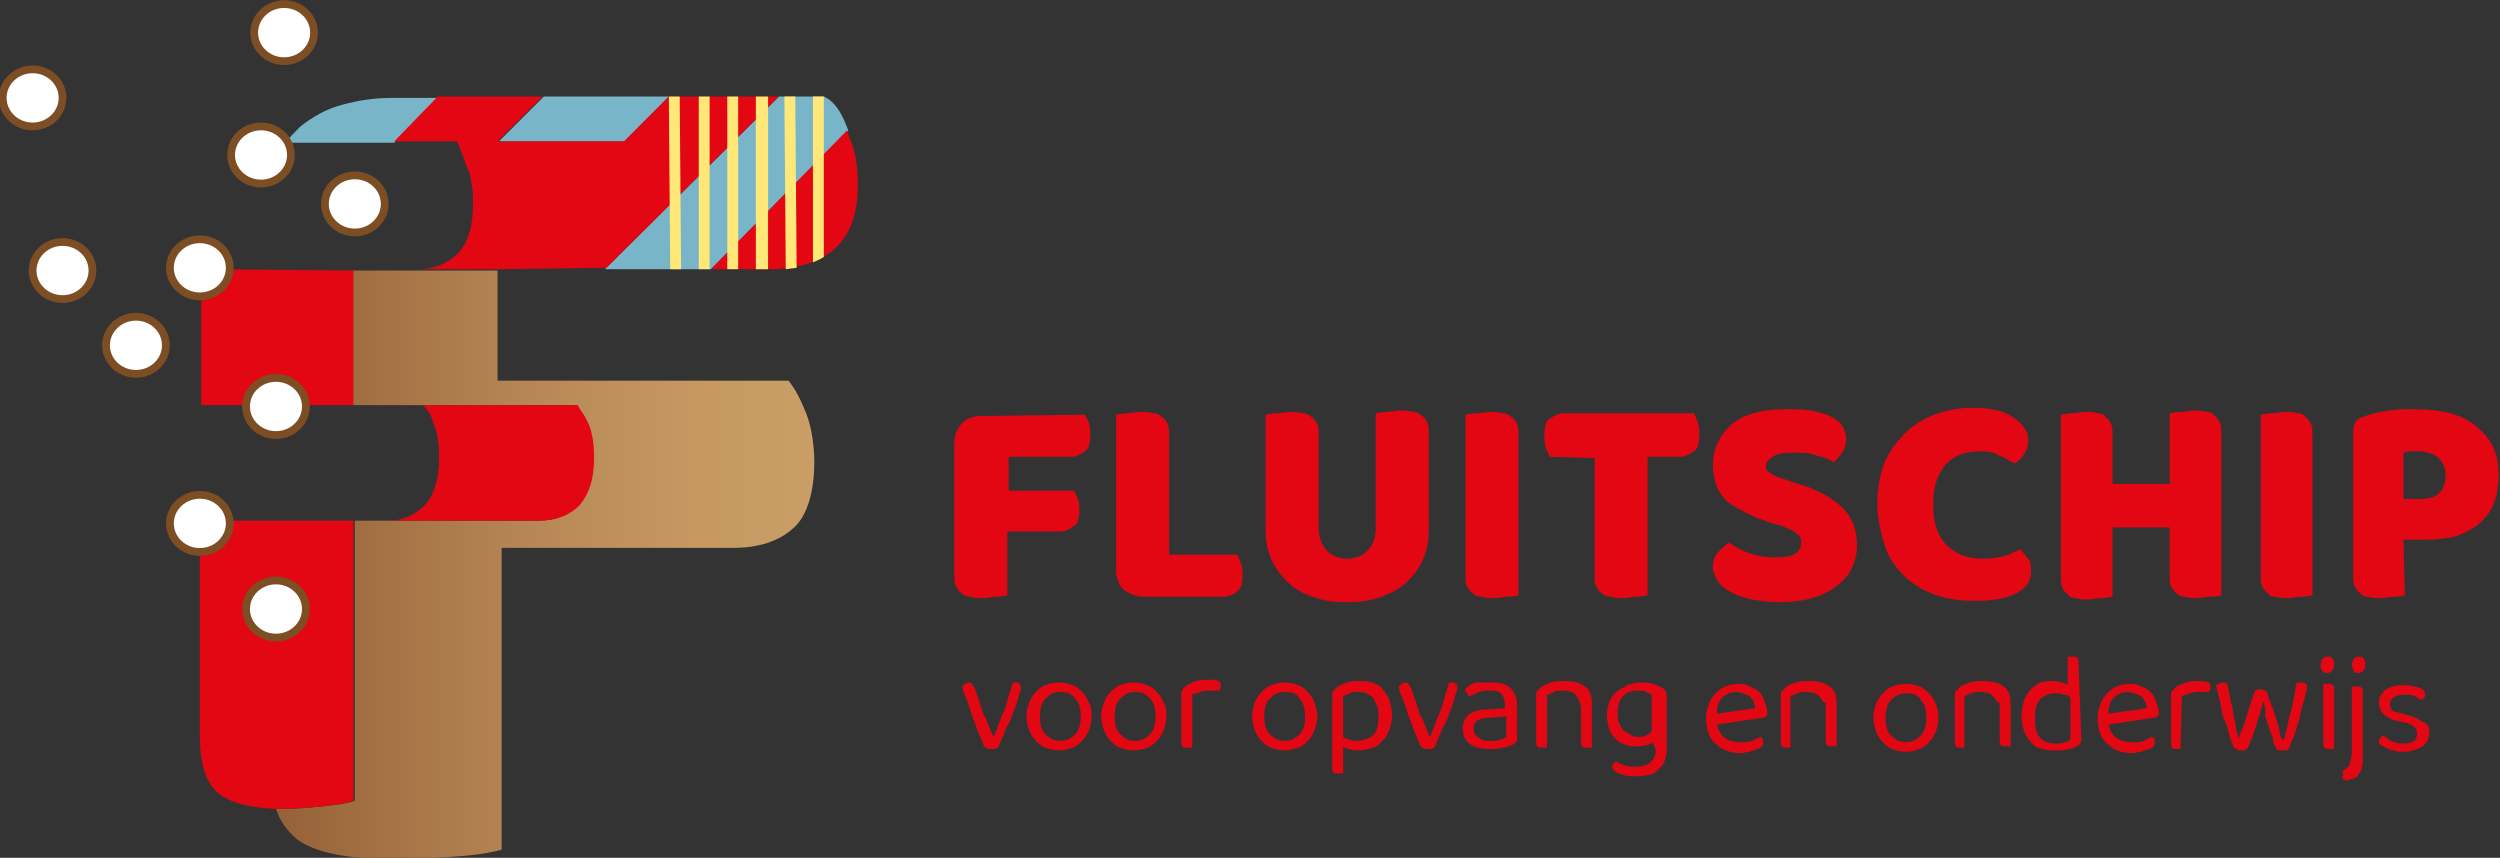 <?xml version="1.0" encoding="utf-8"?>
<!-- Generator: Adobe Illustrator 25.1.0, SVG Export Plug-In . SVG Version: 6.00 Build 0)  -->
<svg version="1.1" id="Layer_1" xmlns="http://www.w3.org/2000/svg" xmlns:xlink="http://www.w3.org/1999/xlink" x="0px" y="0px"
	 viewBox="0 0 183.9 63.1" style="enable-background:new 0 0 183.9 63.1;" xml:space="preserve">
<rect x="0" y="0" width="183.9" height="63.1" fill="#333333" stroke="none"/>
<style type="text/css">
	.st0{fill:#78B5C8;}
	.st1{fill:#E30613;}
	.st2{fill:none;}
	.st3{fill:url(#SVGID_1_);}
	.st4{fill:#FFFFFF;}
	.st5{fill:#FFE877;}
	.st6{fill:#FFFFFF;stroke:#7D4E24;stroke-width:0.571;stroke-miterlimit:10;}
</style>
<g>
	<path class="st0" d="M52.3,19.8L62.4,9.6c-0.4-1.1-0.9-2.1-1.8-2.5l-3.3,0L44.5,19.8H52.3z"/>
	<path class="st1" d="M57.1,19.8c1.8-0.1,3.3-0.6,4.3-1.5c1.1-1,1.7-2.5,1.7-4.6c0-1.2-0.1-2.3-0.5-3.3c-0.1-0.2-0.2-0.6-0.3-0.8
		L52.3,19.8H57.1z"/>
	<path class="st2" d="M30.5,19.9l6.1,0L30.5,19.9z"/>
	<path class="st0" d="M32.2,7.2l-3.4,0c-1.3,0-2.5,0.2-3.6,0.5l0,0c-1.2,0.3-2.2,0.9-3.1,1.6c-0.4,0.4-0.8,0.8-1.1,1.2H29L32.2,7.2z
		"/>
	
		<linearGradient id="SVGID_1_" gradientUnits="userSpaceOnUse" x1="19.733" y1="24.53" x2="59.885" y2="24.53" gradientTransform="matrix(1 0 0 -1 0 66)">
		<stop  offset="0" style="stop-color:#936037"/>
		<stop  offset="0.178" style="stop-color:#A26F42"/>
		<stop  offset="0.489" style="stop-color:#B78855"/>
		<stop  offset="0.773" style="stop-color:#C59862"/>
		<stop  offset="1" style="stop-color:#CA9E67"/>
	</linearGradient>
	<path class="st3" d="M59.3,30.4c-0.4-1-0.8-1.8-1.3-2.4H36.6v-8.1l-6.1,0l0,0h0l-4.6,0v9.9h5.1c0,0,0,0,0,0h11.4
		c0.3,0.5,0.6,0.6,0.8,1.4c0.3,0.7,0.4,1.6,0.4,2.5c0,1.6-0.4,2.8-1.1,3.5s-1.7,1.1-2.9,1.1H28.6c-0.1,0-0.2,0-0.3,0h-2.2v20.6
		c-0.5,0.2-1.3,0.3-2.2,0.4c-1,0.1-2,0.2-3,0.2c-0.2,0-0.4,0-0.6,0c0.3,0.9,0.8,1.6,1.5,2.2c1.3,1,3.7,1.5,7.2,1.5
		c1.6,0,3.1-0.1,4.6-0.2s2.6-0.3,3.3-0.5V40.3h17.1c1.8,0,3.3-0.5,4.3-1.4c1.1-0.9,1.6-2.8,1.6-4.9C59.9,32.8,59.7,31.4,59.3,30.4z"
		/>
	<path class="st0" d="M39.9,7.1L39.9,7.1L39.9,7.1z"/>
	<path class="st0" d="M27.2,19.8l3.3,0L27.2,19.8L27.2,19.8z"/>
	<path class="st0" d="M45.9,10.4l-9.3,9.4L49.2,7.1l-9.2,0l-3.3,3.3H45.9z"/>
	<path class="st1" d="M36.6,10.4l3.3-3.3l0,0L36.6,10.4L36.6,10.4z"/>
	<path class="st1" d="M27.3,19.8L27.3,19.8L27.3,19.8z"/>
	<path class="st1" d="M21.1,10.4h-0.4c0,0,0,0,0,0H21.1L21.1,10.4z"/>
	<path class="st1" d="M29,10.4L29,10.4h-7.8l0,0H29z"/>
	<path class="st1" d="M32.3,33.7c0,1.6-0.4,2.8-1.1,3.5c-0.7,0.7-1.6,1.1-2.6,1.1h11.1c1.2,0,2.2-0.4,2.9-1.1
		c0.7-0.8,1.1-1.9,1.1-3.5c0-1-0.1-1.8-0.4-2.5c-0.3-0.7-0.5-0.8-0.8-1.4H31.1c0.3,0.3,0.6,0.6,0.8,1.4
		C32.2,31.8,32.3,32.7,32.3,33.7z"/>
	<path class="st1" d="M14.7,38.3v15.8c0,2,0.4,3.4,1.3,4.2c0.8,0.7,2.2,1.1,4.2,1.2c0.2,0,0.4,0,0.6,0c1.1,0,2.1-0.1,3-0.2
		s1.7-0.2,2.2-0.4V38.3h-6.4H14.7z"/>
	<path class="st1" d="M26,29.8v-9.9l-11.2-0.1l0,10H26z"/>
	<path class="st1" d="M49.2,7.1l-3.3,3.3h-9.3l3.3-3.3l-7.7,0L29,10.4l0,0h4.6c0.3,0.5,0.8,2.2,0.9,2.2l0,0v0
		c0.2,0.7,0.3,1.5,0.3,2.3c0,1.6-0.3,2.8-1,3.6c-0.7,0.8-1.8,1.3-3,1.3l5.9,0l7.9-0.1L57.3,7.1L49.2,7.1z"/>
	<path class="st4" d="M30.5,19.9L30.5,19.9L30.5,19.9L30.5,19.9L30.5,19.9z"/>
	<path class="st4" d="M26.1,38.3h2.2c0.1,0,0.2,0,0.3,0L26.1,38.3L26.1,38.3z"/>
	<path class="st4" d="M31.1,29.8L31.1,29.8H26l0,0H31.1z"/>
	<path class="st4" d="M30.5,19.9L30.5,19.9L30.5,19.9L30.5,19.9z"/>
	<g>
		<path class="st5" d="M52.2,7.1l0,12.7h-0.8l0-12.7H52.2z"/>
		<path class="st5" d="M60.6,7.1l0,11.8c0,0-0.3,0.2-0.8,0.4l0-12.2H60.6z"/>
		<path class="st5" d="M58.5,7.1l0.1,12.6l-0.8,0.1L57.7,7.1H58.5z"/>
		<path class="st5" d="M56.5,7.1l0,12.7h-0.9V7.1H56.5z"/>
		<path class="st5" d="M54.3,7.1l0,12.7h-0.8l0-12.7H54.3z"/>
		<g>
			<path class="st5" d="M50,7.1l0.1,12.7h-0.8L49.2,7.1H50z"/>
		</g>
	</g>
</g>
<path class="st1" d="M79.8,30.5c0.1,0.2,0.2,0.4,0.3,0.6c0.1,0.3,0.1,0.5,0.1,0.9c0,0.6-0.1,1-0.4,1.2s-0.6,0.4-1,0.4h-4.6v2.5h4.8
	c0.1,0.2,0.2,0.4,0.3,0.6c0.1,0.3,0.1,0.5,0.1,0.8c0,0.6-0.1,1-0.4,1.2s-0.6,0.4-1,0.4h-3.9v4.7c-0.2,0-0.4,0.1-0.8,0.1
	c-0.3,0-0.7,0.1-1,0.1c-0.3,0-0.6,0-0.9-0.1c-0.3,0-0.5-0.1-0.7-0.3c-0.2-0.1-0.3-0.3-0.4-0.5c-0.1-0.2-0.1-0.5-0.1-0.9v-9.6
	c0-0.6,0.2-1.1,0.6-1.5s0.9-0.5,1.5-0.5L79.8,30.5L79.8,30.5z"/>
<path class="st1" d="M84.2,43.9c-0.6,0-1.1-0.2-1.5-0.5s-0.6-0.9-0.6-1.5V30.5c0.2,0,0.4-0.1,0.8-0.1c0.3,0,0.7-0.1,1-0.1
	c0.3,0,0.6,0,0.9,0.1c0.3,0,0.5,0.1,0.7,0.3c0.2,0.1,0.3,0.3,0.4,0.5c0.1,0.2,0.1,0.5,0.1,0.9v8.7H91c0.1,0.2,0.2,0.4,0.3,0.7
	c0.1,0.3,0.1,0.5,0.1,0.8c0,0.6-0.1,1-0.4,1.2c-0.2,0.2-0.6,0.4-1,0.4L84.2,43.9L84.2,43.9z"/>
<path class="st1" d="M105.1,38.9c0,0.8-0.1,1.5-0.4,2.2c-0.3,0.7-0.7,1.2-1.2,1.7c-0.5,0.5-1.1,0.8-1.9,1.1s-1.6,0.4-2.5,0.4
	c-0.9,0-1.8-0.1-2.5-0.4c-0.7-0.2-1.4-0.6-1.9-1.1s-0.9-1-1.2-1.7c-0.3-0.7-0.4-1.4-0.4-2.2v-8.4c0.2,0,0.4-0.1,0.8-0.1
	c0.3,0,0.7-0.1,1-0.1c0.3,0,0.6,0,0.9,0.1c0.3,0,0.5,0.1,0.7,0.3c0.2,0.1,0.3,0.3,0.4,0.5c0.1,0.2,0.1,0.5,0.1,0.9v6.7
	c0,0.7,0.2,1.3,0.6,1.7c0.4,0.4,0.9,0.6,1.5,0.6c0.6,0,1.1-0.2,1.5-0.6c0.4-0.4,0.6-1,0.6-1.7v-8.4c0.2,0,0.4-0.1,0.8-0.1
	c0.3,0,0.7-0.1,1-0.1c0.3,0,0.6,0,0.9,0.1c0.3,0,0.5,0.1,0.7,0.3c0.2,0.1,0.3,0.3,0.4,0.5c0.1,0.2,0.1,0.5,0.1,0.9L105.1,38.9
	L105.1,38.9z"/>
<path class="st1" d="M111.7,43.8c-0.2,0-0.4,0.1-0.8,0.1c-0.3,0-0.7,0.1-1,0.1c-0.3,0-0.6,0-0.9-0.1c-0.3,0-0.5-0.1-0.7-0.3
	c-0.2-0.1-0.3-0.3-0.4-0.5c-0.1-0.2-0.1-0.5-0.1-0.9V30.5c0.2,0,0.4-0.1,0.8-0.1s0.7-0.1,1-0.1c0.3,0,0.6,0,0.9,0.1
	c0.3,0,0.5,0.1,0.7,0.3c0.2,0.1,0.3,0.3,0.4,0.5c0.1,0.2,0.1,0.5,0.1,0.9V43.8z"/>
<path class="st1" d="M114,33.6c-0.1-0.2-0.2-0.4-0.3-0.7c-0.1-0.3-0.1-0.6-0.1-0.9c0-0.6,0.1-1,0.4-1.2s0.6-0.4,1-0.4h9.6
	c0.1,0.2,0.2,0.4,0.3,0.7c0.1,0.3,0.1,0.6,0.1,0.9c0,0.6-0.1,1-0.4,1.2s-0.6,0.4-1,0.4h-2.4v10.2c-0.2,0-0.4,0.1-0.8,0.1
	c-0.3,0-0.7,0.1-1,0.1c-0.3,0-0.6,0-0.9-0.1c-0.3,0-0.5-0.1-0.7-0.3c-0.2-0.1-0.3-0.3-0.4-0.5c-0.1-0.2-0.1-0.5-0.1-0.9v-8.5
	L114,33.6L114,33.6z"/>
<path class="st1" d="M130.4,38.5c-0.6-0.2-1.2-0.4-1.8-0.7s-1-0.5-1.4-0.8c-0.4-0.3-0.7-0.7-0.9-1.2s-0.3-1-0.3-1.6
	c0-1.2,0.5-2.2,1.4-3c1-0.8,2.3-1.1,4-1.1c0.6,0,1.2,0,1.8,0.1c0.5,0.1,1,0.2,1.4,0.4c0.4,0.2,0.7,0.4,0.9,0.7
	c0.2,0.3,0.3,0.6,0.3,1c0,0.4-0.1,0.7-0.3,1c-0.2,0.3-0.4,0.5-0.6,0.7c-0.3-0.2-0.8-0.4-1.3-0.5c-0.5-0.2-1.1-0.2-1.8-0.2
	c-0.7,0-1.1,0.1-1.4,0.3c-0.3,0.2-0.5,0.4-0.5,0.7c0,0.2,0.1,0.4,0.3,0.5c0.2,0.1,0.5,0.3,0.9,0.4l1.2,0.4c1.4,0.4,2.4,1,3.2,1.7
	c0.7,0.7,1.1,1.6,1.1,2.8c0,1.2-0.5,2.3-1.5,3c-1,0.8-2.4,1.2-4.3,1.2c-0.7,0-1.3-0.1-1.9-0.2c-0.6-0.1-1.1-0.3-1.5-0.5
	s-0.8-0.5-1-0.8c-0.2-0.3-0.4-0.7-0.4-1.1c0-0.4,0.1-0.8,0.4-1.1s0.5-0.5,0.8-0.7c0.4,0.3,0.9,0.6,1.5,0.8c0.6,0.2,1.2,0.3,1.9,0.3
	c0.7,0,1.2-0.1,1.5-0.3c0.3-0.2,0.4-0.5,0.4-0.8s-0.1-0.5-0.4-0.7c-0.2-0.2-0.6-0.3-1-0.5L130.4,38.5z"/>
<path class="st1" d="M145.7,33.2c-1.1,0-2,0.3-2.6,1c-0.6,0.7-0.9,1.7-0.9,2.9c0,1.3,0.3,2.3,1,3c0.7,0.7,1.6,1,2.7,1
	c0.6,0,1.1-0.1,1.5-0.2s0.8-0.3,1.2-0.5c0.2,0.2,0.4,0.5,0.6,0.7s0.2,0.6,0.2,1c0,0.6-0.3,1.1-1,1.5s-1.7,0.6-3.1,0.6
	c-1,0-1.9-0.1-2.8-0.4s-1.6-0.7-2.3-1.3c-0.6-0.6-1.2-1.3-1.5-2.2s-0.6-2-0.6-3.2c0-1.2,0.2-2.2,0.5-3s0.9-1.6,1.5-2.2
	c0.6-0.6,1.4-1.1,2.2-1.4c0.8-0.3,1.7-0.5,2.7-0.5c1.4,0,2.4,0.2,3.1,0.7s1.1,1,1.1,1.7c0,0.4-0.1,0.7-0.3,1
	c-0.2,0.3-0.4,0.5-0.7,0.7c-0.4-0.2-0.8-0.5-1.2-0.6C146.8,33.3,146.3,33.2,145.7,33.2z"/>
<path class="st1" d="M163.4,43.8c-0.2,0-0.4,0.1-0.8,0.1c-0.4,0-0.7,0.1-1,0.1s-0.6,0-0.9-0.1c-0.3,0-0.5-0.1-0.6-0.3
	c-0.2-0.1-0.3-0.3-0.4-0.5s-0.1-0.5-0.1-0.9v-3.4h-4.2v5.1c-0.2,0-0.4,0.1-0.8,0.1c-0.4,0-0.7,0.1-1,0.1c-0.3,0-0.6,0-0.9-0.1
	c-0.3,0-0.5-0.1-0.6-0.3c-0.2-0.1-0.3-0.3-0.4-0.5s-0.1-0.5-0.1-0.9V30.5c0.2,0,0.4-0.1,0.8-0.1c0.4,0,0.7-0.1,1-0.1
	c0.3,0,0.6,0,0.9,0.1c0.3,0,0.5,0.1,0.6,0.3c0.2,0.1,0.3,0.3,0.4,0.5c0.1,0.2,0.1,0.5,0.1,0.9v3.5h4.2v-5.2c0.2,0,0.4-0.1,0.8-0.1
	c0.4,0,0.7-0.1,1-0.1c0.3,0,0.6,0,0.9,0.1c0.3,0,0.5,0.1,0.6,0.3c0.2,0.1,0.3,0.3,0.4,0.5c0.1,0.2,0.1,0.5,0.1,0.9L163.4,43.8
	L163.4,43.8z"/>
<path class="st1" d="M170.1,43.8c-0.2,0-0.4,0.1-0.8,0.1c-0.4,0-0.7,0.1-1,0.1c-0.3,0-0.6,0-0.9-0.1c-0.3,0-0.5-0.1-0.6-0.3
	c-0.2-0.1-0.3-0.3-0.4-0.5s-0.1-0.5-0.1-0.9V30.5c0.2,0,0.4-0.1,0.8-0.1c0.4,0,0.7-0.1,1-0.1c0.3,0,0.6,0,0.9,0.1
	c0.3,0,0.5,0.1,0.6,0.3c0.2,0.1,0.3,0.3,0.4,0.5c0.1,0.2,0.1,0.5,0.1,0.9V43.8z"/>
<path class="st1" d="M176.9,43.8c-0.2,0-0.4,0.1-0.8,0.1c-0.4,0-0.7,0.1-1,0.1c-0.3,0-0.6,0-0.9-0.1c-0.3,0-0.5-0.1-0.6-0.3
	c-0.2-0.1-0.3-0.3-0.4-0.5s-0.1-0.5-0.1-0.9V31.7c0-0.3,0.1-0.5,0.2-0.7s0.4-0.3,0.7-0.4c0.5-0.2,1.1-0.3,1.7-0.4
	c0.6-0.1,1.3-0.1,1.9-0.1c2,0,3.6,0.4,4.6,1.3c1.1,0.9,1.6,2,1.6,3.5c0,0.7-0.1,1.4-0.3,2s-0.6,1.1-1,1.5c-0.4,0.4-1,0.7-1.7,1
	c-0.7,0.2-1.5,0.3-2.4,0.3h-1.6L176.9,43.8L176.9,43.8z M178,36.7c0.6,0,1.1-0.1,1.4-0.4s0.5-0.7,0.5-1.3c0-0.6-0.2-1-0.5-1.3
	s-0.9-0.5-1.5-0.5c-0.2,0-0.4,0-0.6,0c-0.1,0-0.3,0-0.5,0.1v3.4L178,36.7L178,36.7z"/>
<g>
	<ellipse class="st6" cx="20.9" cy="2.4" rx="2.2" ry="2.1"/>
	<ellipse class="st6" cx="10" cy="25.4" rx="2.2" ry="2.1"/>
	<ellipse class="st6" cx="19.2" cy="11.4" rx="2.2" ry="2.1"/>
	<ellipse class="st6" cx="4.6" cy="19.9" rx="2.2" ry="2.1"/>
	<ellipse class="st6" cx="2.4" cy="7.2" rx="2.2" ry="2.1"/>
	<ellipse class="st6" cx="14.7" cy="19.7" rx="2.2" ry="2.1"/>
	<ellipse class="st6" cx="14.7" cy="38.5" rx="2.2" ry="2.1"/>
	<ellipse class="st6" cx="20.3" cy="44.8" rx="2.2" ry="2.1"/>
	<ellipse class="st6" cx="20.3" cy="29.9" rx="2.2" ry="2.1"/>
	<ellipse class="st6" cx="26.1" cy="15" rx="2.2" ry="2.1"/>
</g>
<path class="st1" d="M74.7,50.2c0.1,0,0.2,0,0.3,0.1s0.1,0.2,0.1,0.3c0,0.1,0,0.2-0.1,0.4c-0.1,0.2-0.1,0.4-0.2,0.7
	c-0.1,0.3-0.2,0.5-0.3,0.8c-0.1,0.3-0.2,0.6-0.4,0.9s-0.2,0.6-0.4,0.9c-0.1,0.3-0.2,0.5-0.3,0.7c0,0-0.1,0-0.2,0.1
	c-0.1,0-0.2,0-0.3,0c-0.2,0-0.4-0.1-0.5-0.2c-0.1-0.1-0.1-0.3-0.2-0.5c-0.1-0.2-0.2-0.4-0.3-0.7c-0.1-0.3-0.2-0.5-0.3-0.8
	c-0.1-0.3-0.2-0.6-0.3-0.9c-0.1-0.3-0.2-0.6-0.3-0.8s-0.2-0.5-0.2-0.7c0.1-0.1,0.1-0.1,0.2-0.2c0.1,0,0.2-0.1,0.2-0.1
	c0.1,0,0.2,0,0.3,0.1s0.1,0.2,0.2,0.3l0.6,1.8c0,0.1,0.1,0.3,0.2,0.4c0.1,0.2,0.1,0.3,0.2,0.5c0.1,0.2,0.1,0.3,0.2,0.5
	c0.1,0.2,0.1,0.3,0.2,0.4h0c0.3-0.7,0.5-1.4,0.8-2c0.2-0.7,0.4-1.3,0.6-2C74.4,50.2,74.5,50.2,74.7,50.2z"/>
<path class="st1" d="M80.3,52.7c0,0.4-0.1,0.7-0.2,1s-0.3,0.6-0.5,0.8c-0.2,0.2-0.4,0.4-0.7,0.5s-0.6,0.2-1,0.2s-0.7-0.1-1-0.2
	c-0.3-0.1-0.5-0.3-0.7-0.5s-0.4-0.5-0.5-0.8s-0.2-0.7-0.2-1c0-0.4,0.1-0.7,0.2-1s0.3-0.6,0.5-0.8c0.2-0.2,0.4-0.4,0.7-0.5
	c0.3-0.1,0.6-0.2,1-0.2s0.7,0.1,1,0.2c0.3,0.1,0.5,0.3,0.7,0.5c0.2,0.2,0.4,0.5,0.5,0.8C80.3,52,80.3,52.3,80.3,52.7z M78,50.9
	c-0.5,0-0.8,0.2-1.1,0.5s-0.4,0.8-0.4,1.3c0,0.6,0.1,1,0.4,1.3c0.3,0.3,0.6,0.5,1.1,0.5c0.5,0,0.8-0.2,1.1-0.5s0.4-0.8,0.4-1.3
	s-0.1-1-0.4-1.3C78.8,51,78.5,50.9,78,50.9z"/>
<path class="st1" d="M85.8,52.7c0,0.4-0.1,0.7-0.2,1s-0.3,0.6-0.5,0.8c-0.2,0.2-0.4,0.4-0.7,0.5s-0.6,0.2-1,0.2s-0.7-0.1-1-0.2
	c-0.3-0.1-0.5-0.3-0.7-0.5s-0.4-0.5-0.5-0.8s-0.2-0.7-0.2-1c0-0.4,0.1-0.7,0.2-1s0.3-0.6,0.5-0.8c0.2-0.2,0.4-0.4,0.7-0.5
	c0.3-0.1,0.6-0.2,1-0.2s0.7,0.1,1,0.2c0.3,0.1,0.5,0.3,0.7,0.5c0.2,0.2,0.4,0.5,0.5,0.8C85.8,52,85.8,52.3,85.8,52.7z M83.5,50.9
	c-0.5,0-0.8,0.2-1.1,0.5S82,52.1,82,52.7c0,0.6,0.1,1,0.4,1.3c0.3,0.3,0.6,0.5,1.1,0.5c0.5,0,0.8-0.2,1.1-0.5s0.4-0.8,0.4-1.3
	s-0.1-1-0.4-1.3C84.3,51,83.9,50.9,83.5,50.9z"/>
<path class="st1" d="M87.7,55c0,0-0.1,0-0.2,0c-0.1,0-0.1,0-0.2,0c-0.3,0-0.4-0.1-0.4-0.4v-3.5c0-0.2,0-0.3,0.1-0.4
	c0.1-0.1,0.2-0.2,0.3-0.3c0.2-0.1,0.4-0.2,0.7-0.3c0.3-0.1,0.7-0.1,1-0.1c0.6,0,0.8,0.1,0.8,0.4c0,0.1,0,0.1,0,0.2
	c0,0.1-0.1,0.1-0.1,0.2c-0.1,0-0.2,0-0.3,0c-0.1,0-0.2,0-0.3,0c-0.3,0-0.6,0-0.8,0.1c-0.2,0.1-0.4,0.1-0.6,0.2L87.7,55L87.7,55z"/>
<path class="st1" d="M96.9,52.7c0,0.4-0.1,0.7-0.2,1s-0.3,0.6-0.5,0.8c-0.2,0.2-0.4,0.4-0.7,0.5s-0.6,0.2-1,0.2s-0.7-0.1-1-0.2
	c-0.3-0.1-0.5-0.3-0.7-0.5s-0.4-0.5-0.5-0.8s-0.2-0.7-0.2-1c0-0.4,0.1-0.7,0.2-1s0.3-0.6,0.5-0.8c0.2-0.2,0.4-0.4,0.7-0.5
	c0.3-0.1,0.6-0.2,1-0.2s0.7,0.1,1,0.2c0.3,0.1,0.5,0.3,0.7,0.5c0.2,0.2,0.4,0.5,0.5,0.8C96.8,52,96.9,52.3,96.9,52.7z M94.5,50.9
	c-0.5,0-0.8,0.2-1.1,0.5S93,52.1,93,52.7c0,0.6,0.1,1,0.4,1.3c0.3,0.3,0.6,0.5,1.1,0.5c0.5,0,0.8-0.2,1.1-0.5s0.4-0.8,0.4-1.3
	s-0.1-1-0.4-1.3C95.4,51,95,50.9,94.5,50.9z"/>
<path class="st1" d="M100,55.2c-0.2,0-0.5,0-0.7-0.1c-0.2,0-0.4-0.1-0.5-0.2v2c0,0-0.1,0-0.2,0c-0.1,0-0.1,0-0.2,0
	c-0.3,0-0.4-0.1-0.4-0.4v-5.4c0-0.1,0-0.2,0.1-0.3s0.2-0.2,0.3-0.3c0.2-0.1,0.4-0.2,0.7-0.3c0.3-0.1,0.6-0.1,0.9-0.1
	c0.3,0,0.7,0,0.9,0.1c0.3,0.1,0.6,0.2,0.8,0.5c0.2,0.2,0.4,0.5,0.5,0.8c0.1,0.3,0.2,0.7,0.2,1.1c0,0.4-0.1,0.8-0.2,1.1
	c-0.1,0.3-0.3,0.6-0.5,0.8c-0.2,0.2-0.4,0.4-0.7,0.5C100.6,55.1,100.3,55.2,100,55.2z M99.8,54.5c0.5,0,0.9-0.2,1.2-0.4
	c0.3-0.3,0.4-0.8,0.4-1.4c0-0.3,0-0.6-0.1-0.8s-0.2-0.4-0.3-0.6c-0.2-0.1-0.3-0.2-0.5-0.3s-0.4-0.1-0.6-0.1c-0.2,0-0.5,0-0.6,0.1
	s-0.3,0.1-0.5,0.2v3c0.1,0.1,0.3,0.2,0.5,0.2C99.4,54.5,99.6,54.5,99.8,54.5z"/>
<path class="st1" d="M106.8,50.2c0.1,0,0.2,0,0.3,0.1s0.1,0.2,0.1,0.3c0,0.1,0,0.2-0.1,0.4c-0.1,0.2-0.1,0.4-0.2,0.7
	c-0.1,0.3-0.2,0.5-0.3,0.8c-0.1,0.3-0.2,0.6-0.4,0.9s-0.2,0.6-0.4,0.9c-0.1,0.3-0.2,0.5-0.3,0.7c0,0-0.1,0-0.2,0.1
	c-0.1,0-0.2,0-0.3,0c-0.2,0-0.4-0.1-0.5-0.2c-0.1-0.1-0.1-0.3-0.2-0.5c-0.1-0.2-0.2-0.4-0.3-0.7c-0.1-0.3-0.2-0.5-0.3-0.8
	c-0.1-0.3-0.2-0.6-0.3-0.9c-0.1-0.3-0.2-0.6-0.3-0.8s-0.2-0.5-0.2-0.7c0.1-0.1,0.1-0.1,0.2-0.2c0.1,0,0.2-0.1,0.2-0.1
	c0.1,0,0.2,0,0.3,0.1s0.1,0.2,0.2,0.3l0.6,1.8c0,0.1,0.1,0.3,0.2,0.4c0.1,0.2,0.1,0.3,0.2,0.5c0.1,0.2,0.1,0.3,0.2,0.5
	c0.1,0.2,0.1,0.3,0.2,0.4h0c0.3-0.7,0.5-1.4,0.8-2c0.2-0.7,0.4-1.3,0.6-2C106.5,50.2,106.6,50.2,106.8,50.2z"/>
<path class="st1" d="M109.7,50.2c0.6,0,1.1,0.1,1.4,0.4s0.5,0.7,0.5,1.3v2.4c0,0.2,0,0.3-0.1,0.3c-0.1,0.1-0.2,0.2-0.3,0.2
	c-0.2,0.1-0.4,0.2-0.7,0.2c-0.3,0.1-0.6,0.1-0.9,0.1c-0.6,0-1.1-0.1-1.5-0.4c-0.3-0.2-0.5-0.6-0.5-1.1c0-0.5,0.2-0.8,0.4-1
	s0.7-0.4,1.2-0.4l1.5-0.1v-0.3c0-0.3-0.1-0.6-0.3-0.8s-0.5-0.2-0.8-0.2c-0.3,0-0.6,0-0.8,0.1c-0.2,0.1-0.5,0.2-0.7,0.3
	c-0.1,0-0.1-0.1-0.2-0.2c0-0.1-0.1-0.1-0.1-0.2c0-0.1,0-0.2,0.1-0.2c0.1-0.1,0.1-0.1,0.2-0.2c0.2-0.1,0.4-0.2,0.6-0.2
	C109.2,50.2,109.4,50.2,109.7,50.2z M109.7,54.5c0.3,0,0.5,0,0.7-0.1c0.2-0.1,0.3-0.1,0.4-0.2v-1.5l-1.3,0.1c-0.4,0-0.6,0.1-0.8,0.2
	s-0.3,0.3-0.3,0.6c0,0.3,0.1,0.5,0.3,0.6C109,54.5,109.3,54.5,109.7,54.5z"/>
<path class="st1" d="M115.9,51.1c-0.2-0.2-0.5-0.3-0.9-0.3c-0.3,0-0.5,0-0.7,0.1c-0.2,0.1-0.4,0.2-0.5,0.2V55c0,0-0.1,0-0.2,0
	c-0.1,0-0.1,0-0.2,0c-0.3,0-0.4-0.1-0.4-0.4v-3.5c0-0.1,0-0.3,0.1-0.3s0.2-0.2,0.3-0.3c0.2-0.1,0.4-0.2,0.7-0.3
	c0.3-0.1,0.6-0.1,1-0.1c0.6,0,1.1,0.1,1.5,0.4s0.5,0.7,0.5,1.3V55c0,0-0.1,0-0.2,0c-0.1,0-0.2,0-0.2,0c-0.3,0-0.4-0.1-0.4-0.4V52
	C116.2,51.6,116.1,51.3,115.9,51.1z"/>
<path class="st1" d="M121.6,54.6c-0.1,0.1-0.3,0.2-0.5,0.2c-0.2,0.1-0.4,0.1-0.7,0.1c-0.3,0-0.6,0-0.8-0.1c-0.3-0.1-0.5-0.2-0.7-0.4
	s-0.4-0.4-0.5-0.7s-0.2-0.7-0.2-1.1c0-0.4,0.1-0.7,0.2-1c0.1-0.3,0.3-0.5,0.5-0.7s0.5-0.3,0.8-0.5c0.3-0.1,0.6-0.2,1-0.2
	c0.3,0,0.6,0,0.9,0.1c0.3,0.1,0.5,0.2,0.7,0.3c0.1,0.1,0.2,0.2,0.2,0.2c0.1,0.1,0.1,0.2,0.1,0.3v4.1c0,0.3-0.1,0.6-0.2,0.9
	c-0.1,0.2-0.3,0.4-0.5,0.6c-0.2,0.2-0.4,0.3-0.7,0.3c-0.3,0.1-0.6,0.1-0.9,0.1c-0.3,0-0.7,0-0.9-0.1s-0.4-0.1-0.5-0.2
	c-0.2-0.1-0.3-0.3-0.3-0.4c0-0.1,0-0.2,0.1-0.2c0-0.1,0.1-0.1,0.2-0.2c0.1,0.1,0.3,0.2,0.6,0.3s0.5,0.1,0.8,0.1
	c0.5,0,0.8-0.1,1.1-0.3c0.2-0.2,0.4-0.5,0.4-0.9L121.6,54.6L121.6,54.6z M120.4,54.2c0.3,0,0.5,0,0.7-0.1s0.3-0.2,0.4-0.3v-2.7
	c-0.1-0.1-0.3-0.1-0.4-0.2c-0.2-0.1-0.4-0.1-0.6-0.1c-0.5,0-0.8,0.1-1.1,0.4c-0.3,0.3-0.4,0.7-0.4,1.2c0,0.3,0,0.6,0.1,0.8
	c0.1,0.2,0.2,0.4,0.3,0.5s0.3,0.2,0.5,0.3C120.1,54.2,120.2,54.2,120.4,54.2z"/>
<path class="st1" d="M126.3,53.3c0.2,0.9,0.8,1.3,1.8,1.3c0.3,0,0.6,0,0.8-0.1c0.2-0.1,0.4-0.2,0.6-0.3c0.2,0.1,0.2,0.2,0.2,0.4
	c0,0.1,0,0.2-0.1,0.3c-0.1,0.1-0.2,0.2-0.4,0.2c-0.1,0.1-0.3,0.1-0.5,0.2c-0.2,0-0.4,0.1-0.6,0.1c-0.8,0-1.4-0.2-1.9-0.7
	c-0.5-0.4-0.7-1.1-0.7-1.9c0-0.4,0.1-0.7,0.2-1s0.3-0.6,0.5-0.8c0.2-0.2,0.4-0.4,0.7-0.5s0.6-0.2,0.9-0.2c0.3,0,0.6,0,0.9,0.2
	c0.3,0.1,0.5,0.2,0.7,0.4s0.3,0.4,0.4,0.7c0.1,0.3,0.2,0.5,0.2,0.8c0,0.2,0,0.3-0.1,0.3c-0.1,0.1-0.2,0.1-0.3,0.1L126.3,53.3z
	 M127.7,50.9c-0.4,0-0.8,0.2-1,0.4c-0.3,0.3-0.4,0.7-0.4,1.2l2.8-0.4c0-0.4-0.2-0.7-0.4-0.9C128.4,51.1,128.1,50.9,127.7,50.9z"/>
<path class="st1" d="M133.8,51.2c-0.2-0.2-0.5-0.3-0.9-0.3c-0.3,0-0.5,0-0.7,0.1c-0.2,0.1-0.4,0.2-0.5,0.2v3.8c0,0-0.1,0-0.1,0
	c-0.1,0-0.1,0-0.2,0c-0.3,0-0.4-0.1-0.4-0.4v-3.5c0-0.1,0-0.3,0.1-0.3s0.2-0.2,0.3-0.3c0.2-0.1,0.4-0.2,0.7-0.3
	c0.3-0.1,0.6-0.1,1-0.1c0.6,0,1.1,0.1,1.5,0.4s0.5,0.7,0.5,1.3v3.1c0,0-0.1,0-0.2,0s-0.1,0-0.2,0c-0.3,0-0.4-0.1-0.4-0.4v-2.8
	C134.1,51.7,134,51.4,133.8,51.2z"/>
<path class="st1" d="M142.6,52.8c0,0.4-0.1,0.7-0.2,1s-0.3,0.6-0.5,0.8s-0.4,0.4-0.7,0.5s-0.6,0.2-1,0.2s-0.7-0.1-1-0.2
	c-0.3-0.1-0.5-0.3-0.7-0.5s-0.4-0.5-0.5-0.8s-0.2-0.7-0.2-1c0-0.4,0.1-0.7,0.2-1s0.3-0.6,0.5-0.8c0.2-0.2,0.4-0.4,0.7-0.5
	c0.3-0.1,0.6-0.2,1-0.2s0.7,0.1,1,0.2c0.3,0.1,0.5,0.3,0.7,0.5c0.2,0.2,0.4,0.5,0.5,0.8C142.5,52,142.6,52.4,142.6,52.8z M140.2,51
	c-0.5,0-0.8,0.2-1.1,0.5s-0.4,0.8-0.4,1.3c0,0.6,0.1,1,0.4,1.3c0.3,0.3,0.6,0.5,1.1,0.5c0.5,0,0.8-0.2,1.1-0.5
	c0.3-0.3,0.4-0.8,0.4-1.3s-0.1-1-0.4-1.3C141.1,51.1,140.7,51,140.2,51z"/>
<path class="st1" d="M146.6,51.2c-0.2-0.2-0.5-0.3-0.9-0.3c-0.3,0-0.5,0-0.7,0.1c-0.2,0.1-0.4,0.2-0.5,0.2v3.8c0,0-0.1,0-0.1,0
	c-0.1,0-0.1,0-0.2,0c-0.3,0-0.4-0.1-0.4-0.4v-3.5c0-0.1,0-0.3,0.1-0.3s0.2-0.2,0.3-0.3c0.2-0.1,0.4-0.2,0.7-0.3
	c0.3-0.1,0.6-0.1,1-0.1c0.6,0,1.1,0.1,1.5,0.4s0.5,0.7,0.5,1.3v3.1c0,0-0.1,0-0.2,0s-0.1,0-0.2,0c-0.3,0-0.4-0.1-0.4-0.4v-2.8
	C146.9,51.7,146.8,51.4,146.6,51.2z"/>
<path class="st1" d="M153.1,54.4c0,0.1,0,0.2-0.1,0.3c-0.1,0.1-0.1,0.2-0.3,0.2c-0.1,0.1-0.3,0.2-0.6,0.2c-0.2,0.1-0.5,0.1-0.9,0.1
	c-0.4,0-0.7,0-1-0.1c-0.3-0.1-0.6-0.2-0.8-0.5c-0.2-0.2-0.4-0.5-0.5-0.8s-0.2-0.7-0.2-1.1c0-0.5,0.1-0.8,0.2-1.2
	c0.1-0.3,0.3-0.6,0.5-0.8s0.5-0.4,0.7-0.5c0.3-0.1,0.6-0.1,0.9-0.1c0.2,0,0.4,0,0.6,0.1c0.2,0,0.4,0.1,0.5,0.2v-2.1c0,0,0.1,0,0.2,0
	s0.1,0,0.2,0c0.3,0,0.4,0.1,0.4,0.4L153.1,54.4L153.1,54.4z M152.3,51.3c-0.1-0.1-0.3-0.2-0.5-0.2c-0.2-0.1-0.4-0.1-0.6-0.1
	c-0.2,0-0.4,0-0.6,0.1s-0.4,0.2-0.5,0.3c-0.1,0.2-0.3,0.3-0.3,0.6c-0.1,0.2-0.1,0.5-0.1,0.9c0,0.6,0.1,1.1,0.4,1.4s0.7,0.4,1.2,0.4
	c0.2,0,0.4,0,0.6-0.1c0.1,0,0.3-0.1,0.4-0.2L152.3,51.3L152.3,51.3z"/>
<path class="st1" d="M155.1,53.3c0.2,0.9,0.8,1.3,1.8,1.3c0.3,0,0.6,0,0.8-0.1c0.2-0.1,0.4-0.2,0.6-0.3c0.2,0.1,0.2,0.2,0.2,0.4
	c0,0.1,0,0.2-0.1,0.3c-0.1,0.1-0.2,0.2-0.4,0.2c-0.1,0.1-0.3,0.1-0.5,0.2c-0.2,0-0.4,0.1-0.6,0.1c-0.8,0-1.4-0.2-1.9-0.7
	c-0.5-0.4-0.7-1.1-0.7-1.9c0-0.4,0.1-0.7,0.2-1s0.3-0.6,0.5-0.8c0.2-0.2,0.4-0.4,0.7-0.5s0.6-0.2,0.9-0.2c0.3,0,0.6,0,0.9,0.2
	c0.3,0.1,0.5,0.2,0.7,0.4s0.3,0.4,0.4,0.7c0.1,0.3,0.2,0.5,0.2,0.8c0,0.2,0,0.3-0.1,0.3c-0.1,0.1-0.2,0.1-0.3,0.1L155.1,53.3z
	 M156.5,50.9c-0.4,0-0.8,0.2-1,0.4c-0.3,0.3-0.4,0.7-0.4,1.2l2.8-0.4c0-0.4-0.2-0.7-0.4-0.9C157.2,51.1,156.9,50.9,156.5,50.9z"/>
<path class="st1" d="M160.4,55.1c0,0-0.1,0-0.1,0c-0.1,0-0.1,0-0.2,0c-0.3,0-0.4-0.1-0.4-0.4v-3.5c0-0.2,0-0.3,0.1-0.4
	c0.1-0.1,0.2-0.2,0.3-0.3c0.2-0.1,0.4-0.2,0.7-0.3c0.3-0.1,0.6-0.1,1-0.1c0.6,0,0.8,0.1,0.8,0.4c0,0.1,0,0.1,0,0.2
	c0,0.1-0.1,0.1-0.1,0.2c-0.1,0-0.2,0-0.3,0c-0.1,0-0.2,0-0.3,0c-0.3,0-0.6,0-0.8,0.1s-0.4,0.1-0.6,0.2L160.4,55.1L160.4,55.1z"/>
<path class="st1" d="M166.5,51.6c-0.1,0.3-0.2,0.7-0.3,1c-0.1,0.3-0.2,0.6-0.3,1c-0.1,0.3-0.2,0.6-0.3,0.8c-0.1,0.3-0.2,0.5-0.3,0.7
	c-0.1,0-0.1,0.1-0.2,0.1s-0.2,0-0.3,0c-0.1,0-0.2,0-0.3-0.1s-0.2-0.1-0.2-0.2c-0.1-0.2-0.2-0.4-0.3-0.8s-0.2-0.8-0.4-1.2
	s-0.2-0.9-0.3-1.3c-0.1-0.4-0.2-0.8-0.3-1.2c0.1,0,0.1-0.1,0.2-0.1c0.1,0,0.2-0.1,0.3-0.1c0.1,0,0.2,0,0.3,0.1s0.1,0.2,0.1,0.3
	c0.1,0.3,0.1,0.6,0.2,1c0.1,0.4,0.2,0.7,0.2,1.1c0.1,0.3,0.2,0.7,0.2,1c0.1,0.3,0.1,0.5,0.2,0.6h0c0-0.1,0.1-0.3,0.2-0.6
	c0.1-0.2,0.2-0.5,0.3-0.8s0.2-0.7,0.3-1s0.2-0.7,0.4-1.1c0.1-0.1,0.3-0.1,0.4-0.1c0.2,0,0.4,0.1,0.5,0.3c0.1,0.4,0.2,0.7,0.4,1.1
	c0.1,0.3,0.2,0.7,0.3,1c0.1,0.3,0.2,0.6,0.2,0.8s0.1,0.4,0.2,0.5h0.1c0.2-0.6,0.3-1.3,0.5-2c0.2-0.7,0.3-1.4,0.4-2.1
	c0.1-0.1,0.2-0.1,0.4-0.1c0.1,0,0.2,0,0.3,0.1c0.1,0,0.1,0.1,0.1,0.3c0,0.1,0,0.2-0.1,0.4c0,0.2-0.1,0.5-0.2,0.8
	c-0.1,0.3-0.2,0.6-0.2,0.9c-0.1,0.3-0.2,0.6-0.3,1c-0.1,0.3-0.2,0.6-0.3,0.8c-0.1,0.2-0.2,0.4-0.2,0.6c0,0-0.1,0-0.2,0.1
	c-0.1,0-0.2,0-0.3,0c-0.1,0-0.2,0-0.3,0c-0.1,0-0.1-0.1-0.2-0.2c-0.1-0.2-0.2-0.4-0.2-0.7c-0.1-0.2-0.2-0.5-0.3-0.8
	c-0.1-0.3-0.2-0.6-0.3-0.9C166.7,52.3,166.6,51.9,166.5,51.6z"/>
<path class="st1" d="M170.7,48.9c0-0.1,0.1-0.3,0.1-0.4c0.1-0.1,0.2-0.2,0.4-0.2s0.3,0,0.4,0.2c0.1,0.1,0.1,0.2,0.1,0.4
	s-0.1,0.3-0.1,0.4c-0.1,0.1-0.2,0.2-0.4,0.2s-0.3,0-0.4-0.2C170.7,49.2,170.7,49,170.7,48.9z M171.6,55.1c0,0-0.1,0-0.1,0
	c-0.1,0-0.1,0-0.2,0c-0.3,0-0.4-0.1-0.4-0.4v-4.4c0,0,0.1,0,0.2,0s0.1,0,0.2,0c0.3,0,0.4,0.1,0.4,0.4V55.1z"/>
<path class="st1" d="M172.3,56.7c0.1,0,0.2-0.1,0.3-0.2c0.1-0.1,0.2-0.1,0.2-0.2s0.1-0.2,0.1-0.3c0-0.1,0.1-0.3,0.1-0.5v-5
	c0,0,0.1,0,0.2,0s0.1,0,0.2,0c0.3,0,0.4,0.1,0.4,0.4v4.9c0,0.3,0,0.5-0.1,0.8s-0.2,0.3-0.3,0.5c-0.1,0.1-0.2,0.2-0.4,0.2
	s-0.2,0.1-0.3,0.1c-0.2,0-0.3,0-0.4-0.2C172.4,56.9,172.3,56.8,172.3,56.7z M173,48.9c0-0.1,0.1-0.3,0.1-0.4
	c0.1-0.1,0.2-0.2,0.4-0.2s0.3,0,0.4,0.2c0.1,0.1,0.1,0.2,0.1,0.4s-0.1,0.3-0.1,0.4c-0.1,0.1-0.2,0.2-0.4,0.2s-0.3,0-0.4-0.2
	C173.1,49.2,173,49,173,48.9z"/>
<path class="st1" d="M178.7,53.9c0,0.4-0.2,0.8-0.5,1c-0.3,0.2-0.8,0.4-1.4,0.4c-0.3,0-0.5,0-0.7-0.1c-0.2,0-0.4-0.1-0.6-0.2
	s-0.3-0.2-0.4-0.2c-0.1-0.1-0.1-0.2-0.1-0.3c0-0.1,0-0.2,0.1-0.2c0-0.1,0.1-0.1,0.2-0.2c0.2,0.1,0.4,0.3,0.6,0.4s0.5,0.2,0.8,0.2
	c0.7,0,1.1-0.2,1.1-0.7c0-0.4-0.2-0.6-0.7-0.8l-0.9-0.2c-0.4-0.1-0.7-0.3-0.9-0.5s-0.3-0.5-0.3-0.8c0-0.2,0-0.3,0.1-0.5
	s0.2-0.3,0.3-0.4c0.1-0.1,0.3-0.2,0.6-0.3s0.5-0.1,0.8-0.1c0.5,0,0.9,0.1,1.2,0.2c0.3,0.1,0.4,0.3,0.4,0.5c0,0.1,0,0.2-0.1,0.2
	c0,0.1-0.1,0.1-0.2,0.2c-0.1-0.1-0.3-0.2-0.5-0.3c-0.2-0.1-0.5-0.1-0.8-0.1s-0.6,0.1-0.7,0.2c-0.2,0.1-0.3,0.3-0.3,0.5
	c0,0.2,0.1,0.3,0.1,0.4c0.1,0.1,0.3,0.2,0.5,0.2l0.7,0.2c0.5,0.1,0.8,0.3,1.1,0.5C178.6,53.2,178.7,53.5,178.7,53.9z"/>
</svg>
